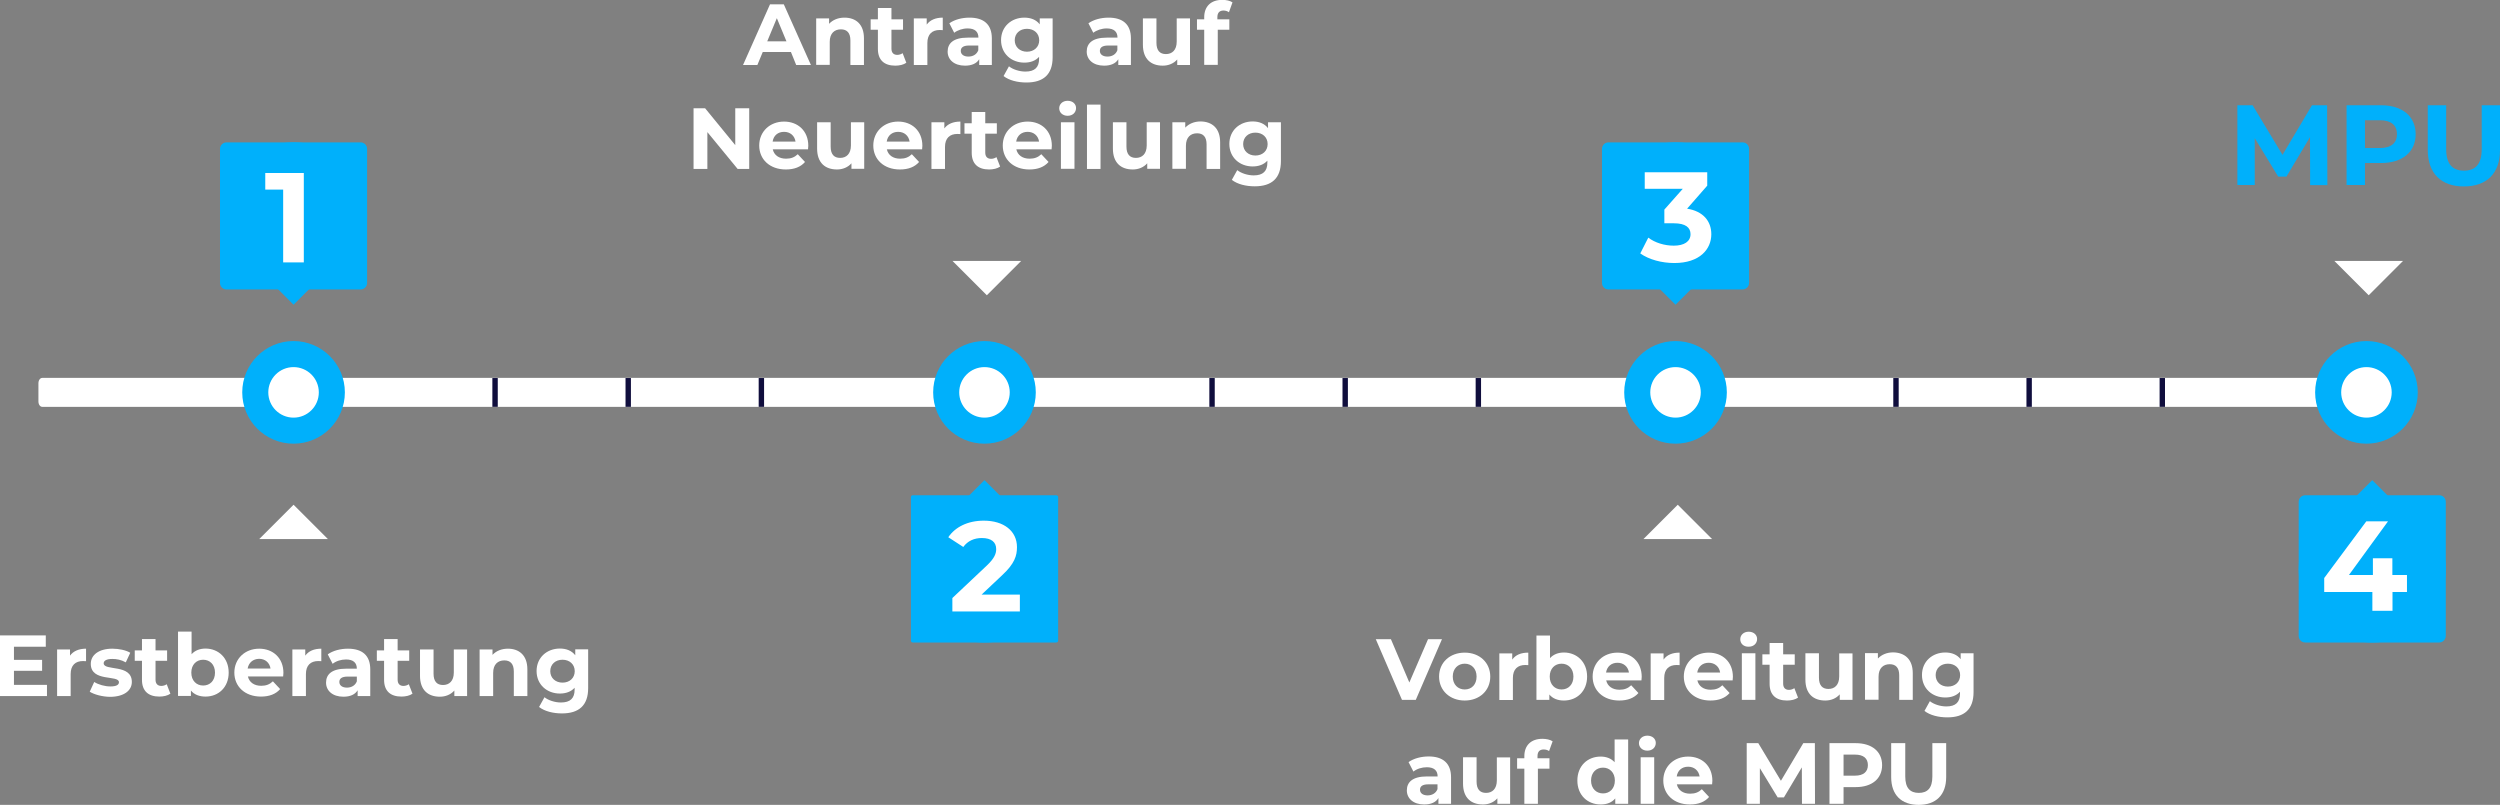 <svg xmlns="http://www.w3.org/2000/svg" xmlns:xlink="http://www.w3.org/1999/xlink" id="Ebene_1" x="0px" y="0px" viewBox="0 0 1900 611.7" style="enable-background:new 0 0 1900 611.7;" xml:space="preserve"><rect x="0" y="0" width="1900" height="611.7" fill="#808080" stroke="none"/><style type="text/css">	.st0{fill:#FFFFFF;}	.st1{fill:#100E3D;}	.st2{fill:#00B0FB;}</style><g>	<g>		<polygon class="st0" points="1249,409.7 1275.1,383.6 1301.2,409.7   "></polygon>	</g>	<g>		<g>			<polygon class="st0" points="197,409.7 223.1,383.6 249.2,409.7    "></polygon>		</g>	</g>	<g>		<polygon class="st0" points="1774.1,198.3 1800.2,224.4 1826.3,198.3   "></polygon>	</g>	<g>		<polygon class="st0" points="723.9,198.3 750,224.4 776.1,198.3   "></polygon>	</g>	<path class="st0" d="M1830.2,291.3v13.8c0,2.3-1.3,4.1-3,4.1H32.1c-1.6,0-2.9-1.8-2.9-4.1v-13.8c0-2.3,1.3-4.1,2.9-4.1h1795.2  C1828.9,287.3,1830.2,289.1,1830.2,291.3z"></path>	<g>		<g>			<rect x="374.2" y="287.3" class="st1" width="4.1" height="21.9"></rect>		</g>		<g>			<rect x="475.4" y="287.3" class="st1" width="4.1" height="21.9"></rect>		</g>		<g>			<rect x="576.6" y="287.3" class="st1" width="4.1" height="21.9"></rect>		</g>		<g>			<rect x="919.1" y="287.3" class="st1" width="4.1" height="21.9"></rect>		</g>		<g>			<rect x="1020.3" y="287.3" class="st1" width="4.1" height="21.9"></rect>		</g>		<g>			<rect x="1121.5" y="287.3" class="st1" width="4.1" height="21.9"></rect>		</g>		<g>			<rect x="1438.9" y="287.3" class="st1" width="4.1" height="21.9"></rect>		</g>		<g>			<rect x="1540.1" y="287.3" class="st1" width="4.1" height="21.9"></rect>		</g>		<g>			<rect x="1641.3" y="287.3" class="st1" width="4.1" height="21.9"></rect>		</g>	</g>	<g>		<path class="st2" d="M184.1,298.2c0-21.5,17.5-39,39-39c21.5,0,39,17.5,39,39c0,21.5-17.5,39-39,39   C201.6,337.2,184.1,319.8,184.1,298.2z"></path>		<path class="st2" d="M709.2,298.2c0-21.5,17.5-39,39-39c21.5,0,39,17.5,39,39c0,21.5-17.5,39-39,39   C726.7,337.2,709.2,319.8,709.2,298.2z"></path>		<path class="st2" d="M1234.4,298.2c0-21.5,17.5-39,39-39c21.5,0,39,17.5,39,39c0,21.5-17.5,39-39,39   C1251.8,337.2,1234.4,319.8,1234.4,298.2z"></path>		<path class="st2" d="M1759.5,298.2c0-21.5,17.5-39,39-39c21.5,0,39,17.5,39,39c0,21.5-17.5,39-39,39   C1777,337.2,1759.5,319.8,1759.5,298.2z"></path>	</g>	<path class="st0" d="M1292.6,298.2c0,10.6-8.6,19.2-19.2,19.2c-10.6,0-19.2-8.6-19.2-19.2s8.6-19.2,19.2-19.2  C1284,279,1292.6,287.6,1292.6,298.2z"></path>	<path class="st0" d="M1817.7,298.2c0,10.6-8.6,19.2-19.2,19.2c-10.6,0-19.2-8.6-19.2-19.2s8.6-19.2,19.2-19.2  C1809.1,279,1817.7,287.6,1817.7,298.2z"></path>	<circle class="st0" cx="748.2" cy="298.2" r="19.2"></circle>	<circle class="st0" cx="223.1" cy="298.2" r="19.2"></circle>	<g>		<path class="st2" d="M802.8,488.3H693.7c-0.8,0-1.4-0.6-1.4-1.4V377.8c0-0.8,0.6-1.4,1.4-1.4h109.1c0.8,0,1.4,0.6,1.4,1.4v109.1   C804.2,487.7,803.5,488.3,802.8,488.3z"></path>		<g>			<path class="st2" d="M748.2,364.9l13.2,13.2c24.5,5.9,42.7,28,42.7,54.3c0,30.9-25,55.9-55.9,55.9c-30.9,0-55.9-25-55.9-55.9    c0-26.3,18.2-48.4,42.7-54.3L748.2,364.9z"></path>			<g>				<path class="st0" d="M775.1,451.9v12.8h-51.3v-10.2l26.2-24.7c6-5.7,7.1-9.2,7.1-12.5c0-5.3-3.7-8.4-10.9-8.4     c-5.8,0-10.8,2.2-14.1,6.8l-11.4-7.4c5.2-7.7,14.7-12.6,27-12.6c15.1,0,25.2,7.8,25.2,20.1c0,6.6-1.8,12.6-11.3,21.4l-15.6,14.7     H775.1z"></path>			</g>		</g>	</g>	<g>		<path class="st2" d="M1324.3,220h-101.8c-2.8,0-5-2.2-5-5V113.2c0-2.8,2.2-5,5-5h101.8c2.8,0,5,2.2,5,5V215   C1329.3,217.8,1327,220,1324.3,220z"></path>		<g>			<path class="st2" d="M1273.4,231.6l13.2-13.2c24.5-5.9,42.7-28,42.7-54.3c0-30.9-25-55.9-55.9-55.9c-30.9,0-55.9,25-55.9,55.9    c0,26.3,18.2,48.4,42.7,54.3L1273.4,231.6z"></path>			<g>				<path class="st0" d="M1300.6,178c0,11.4-8.8,21.9-28.1,21.9c-9.5,0-19.3-2.6-25.9-7.3l6.1-12c5.1,3.9,12.3,6.1,19.4,6.1     c7.9,0,12.7-3.2,12.7-8.7c0-5.1-3.8-8.3-12.7-8.3h-7.2v-10.4l14-15.8H1250v-12.6h47.5v10.2l-15.3,17.5     C1294.4,160.5,1300.6,168.1,1300.6,178z"></path>			</g>		</g>	</g>	<g>		<path class="st2" d="M1853.8,488.3h-101.8c-2.8,0-5-2.2-5-5V381.4c0-2.8,2.2-5,5-5h101.8c2.8,0,5,2.2,5,5v101.8   C1858.8,486,1856.5,488.3,1853.8,488.3z"></path>		<g>			<path class="st2" d="M1802.9,364.9l13.2,13.2c24.5,5.9,42.7,28,42.7,54.3c0,30.9-25,55.9-55.9,55.9c-30.9,0-55.9-25-55.9-55.9    c0-26.3,18.2-48.4,42.7-54.3L1802.9,364.9z"></path>			<g>				<path class="st0" d="M1829.4,449.9h-11.1v14.3H1803v-14.3h-36.6v-10.6l32-43.1h16.5l-29.7,40.8h18.2v-12.7h14.8v12.7h11.1V449.9     z"></path>			</g>		</g>	</g>	<g>		<path class="st2" d="M274,220H172.2c-2.8,0-5-2.2-5-5V113.2c0-2.8,2.2-5,5-5H274c2.8,0,5,2.2,5,5V215C279,217.8,276.8,220,274,220   z"></path>		<g>			<path class="st2" d="M223.1,231.6l13.2-13.2c24.5-5.9,42.7-28,42.7-54.3c0-30.9-25-55.9-55.9-55.9c-30.9,0-55.9,25-55.9,55.9    c0,26.3,18.2,48.4,42.7,54.3L223.1,231.6z"></path>			<g>				<path class="st0" d="M230.9,131.5v67.9h-15.7v-55.3h-13.6v-12.6H230.9z"></path>			</g>		</g>	</g>	<g>		<path class="st0" d="M35.7,520.4v8.6H0v-46.1h34.8v8.6H10.6v10H32v8.3H10.6v10.7H35.7z"></path>		<path class="st0" d="M65.4,493v9.5c-0.9-0.1-1.5-0.1-2.3-0.1c-5.7,0-9.4,3.1-9.4,9.9V529H43.4v-35.4h9.8v4.7   C55.7,494.8,60,493,65.4,493z"></path>		<path class="st0" d="M68.2,525.7l3.4-7.4c3.2,2,8,3.4,12.3,3.4c4.7,0,6.5-1.3,6.5-3.2c0-5.8-21.4,0.1-21.4-14   c0-6.7,6.1-11.5,16.4-11.5c4.9,0,10.3,1.1,13.6,3.1l-3.4,7.3c-3.5-2-7-2.6-10.2-2.6c-4.6,0-6.6,1.4-6.6,3.3   c0,6.1,21.4,0.2,21.4,14.2c0,6.6-6.1,11.3-16.7,11.3C77.6,529.5,71.5,527.8,68.2,525.7z"></path>		<path class="st0" d="M129.5,527.2c-2.1,1.5-5.2,2.2-8.4,2.2c-8.4,0-13.2-4.3-13.2-12.7v-14.5h-5.5v-7.9h5.5v-8.6h10.3v8.6h8.8v7.9   h-8.8v14.4c0,3,1.6,4.7,4.4,4.7c1.5,0,3-0.5,4.1-1.3L129.5,527.2z"></path>		<path class="st0" d="M173.8,511.2c0,11.1-7.7,18.2-17.6,18.2c-4.7,0-8.6-1.5-11.1-4.6v4.1h-9.8v-48.9h10.3v17.2   c2.6-2.9,6.3-4.3,10.7-4.3C166.1,493,173.8,500.1,173.8,511.2z M163.4,511.2c0-6.1-3.9-9.8-9-9.8s-9,3.7-9,9.8   c0,6.1,3.9,9.8,9,9.8S163.4,517.4,163.4,511.2z"></path>		<path class="st0" d="M215.2,514.1h-26.8c1,4.4,4.7,7.1,10.1,7.1c3.8,0,6.5-1.1,8.9-3.4l5.5,5.9c-3.3,3.8-8.2,5.7-14.6,5.7   c-12.2,0-20.2-7.7-20.2-18.2c0-10.6,8.1-18.2,18.9-18.2c10.4,0,18.4,7,18.4,18.4C215.4,512.2,215.2,513.3,215.2,514.1z    M188.2,508.1h17.4c-0.7-4.5-4.1-7.4-8.7-7.4C192.3,500.8,189,503.6,188.2,508.1z"></path>		<path class="st0" d="M244.2,493v9.5c-0.9-0.1-1.5-0.1-2.3-0.1c-5.7,0-9.4,3.1-9.4,9.9V529h-10.3v-35.4h9.8v4.7   C234.5,494.8,238.7,493,244.2,493z"></path>		<path class="st0" d="M281.4,508.7V529h-9.6v-4.4c-1.9,3.2-5.6,4.9-10.8,4.9c-8.3,0-13.2-4.6-13.2-10.7c0-6.3,4.4-10.6,15.2-10.6   h8.2c0-4.4-2.6-7-8.2-7c-3.8,0-7.6,1.2-10.2,3.3l-3.7-7.2c3.9-2.8,9.6-4.3,15.3-4.3C275.2,493,281.4,498,281.4,508.7z    M271.2,517.8v-3.6h-7c-4.8,0-6.3,1.8-6.3,4.1c0,2.6,2.2,4.3,5.8,4.3C267,522.6,270,521,271.2,517.8z"></path>		<path class="st0" d="M313.5,527.2c-2.1,1.5-5.2,2.2-8.4,2.2c-8.4,0-13.2-4.3-13.2-12.7v-14.5h-5.5v-7.9h5.5v-8.6h10.3v8.6h8.8v7.9   h-8.8v14.4c0,3,1.6,4.7,4.4,4.7c1.5,0,3-0.5,4.1-1.3L313.5,527.2z"></path>		<path class="st0" d="M355,493.5V529h-9.7v-4.2c-2.7,3.1-6.7,4.7-11,4.7c-8.9,0-15.1-5-15.1-15.9v-20h10.3V512   c0,5.9,2.6,8.6,7.2,8.6c4.7,0,8.2-3,8.2-9.5v-17.5H355z"></path>		<path class="st0" d="M400.8,508.7V529h-10.3v-18.7c0-5.7-2.6-8.4-7.2-8.4c-4.9,0-8.5,3-8.5,9.5V529h-10.3v-35.4h9.8v4.1   c2.8-3,6.9-4.7,11.7-4.7C394.4,493,400.8,497.9,400.8,508.7z"></path>		<path class="st0" d="M447,493.5V523c0,13.2-7.1,19.2-19.9,19.2c-6.7,0-13.2-1.6-17.4-4.9l4.1-7.4c3,2.4,8,4,12.5,4   c7.2,0,10.4-3.3,10.4-9.7v-1.5c-2.7,3-6.6,4.4-11.2,4.4c-9.8,0-17.7-6.8-17.7-17.1s7.9-17.1,17.7-17.1c4.9,0,9,1.6,11.7,5.1v-4.5   H447z M436.8,510.1c0-5.2-3.9-8.7-9.3-8.7c-5.4,0-9.3,3.5-9.3,8.7s4,8.7,9.3,8.7C432.9,518.8,436.8,515.3,436.8,510.1z"></path>	</g>	<g>		<path class="st0" d="M601.1,39.5h-21.4l-4.1,9.9h-10.9l20.5-46.1h10.5l20.6,46.1h-11.2L601.1,39.5z M597.7,31.4l-7.3-17.6   l-7.3,17.6H597.7z"></path>		<path class="st0" d="M656.6,29.1v20.3h-10.3V30.7c0-5.7-2.6-8.4-7.2-8.4c-4.9,0-8.5,3-8.5,9.5v17.5h-10.3V14h9.8v4.1   c2.8-3,6.9-4.7,11.7-4.7C650.3,13.4,656.6,18.3,656.6,29.1z"></path>		<path class="st0" d="M688.8,47.7c-2.1,1.5-5.2,2.2-8.4,2.2c-8.4,0-13.2-4.3-13.2-12.7V22.6h-5.5v-7.9h5.5V6.1h10.3v8.6h8.8v7.9   h-8.8v14.4c0,3,1.6,4.7,4.4,4.7c1.5,0,3-0.5,4.1-1.3L688.8,47.7z"></path>		<path class="st0" d="M716.5,13.4v9.5c-0.9-0.1-1.5-0.1-2.3-0.1c-5.7,0-9.4,3.1-9.4,9.9v16.7h-10.3V14h9.8v4.7   C706.8,15.2,711.1,13.4,716.5,13.4z"></path>		<path class="st0" d="M753.8,29.2v20.2h-9.6V45c-1.9,3.2-5.6,4.9-10.8,4.9c-8.3,0-13.2-4.6-13.2-10.7c0-6.3,4.4-10.6,15.2-10.6h8.2   c0-4.4-2.6-7-8.2-7c-3.8,0-7.6,1.3-10.2,3.3l-3.7-7.2c3.9-2.8,9.6-4.3,15.3-4.3C747.5,13.4,753.8,18.4,753.8,29.2z M743.5,38.2   v-3.6h-7c-4.8,0-6.3,1.8-6.3,4.1c0,2.6,2.2,4.3,5.8,4.3C739.4,43,742.3,41.4,743.5,38.2z"></path>		<path class="st0" d="M800,14v29.5c0,13.2-7.1,19.2-19.9,19.2c-6.7,0-13.2-1.6-17.4-4.9l4.1-7.4c3,2.4,8,4,12.5,4   c7.2,0,10.4-3.3,10.4-9.7v-1.5c-2.7,3-6.6,4.4-11.2,4.4c-9.8,0-17.7-6.8-17.7-17.1c0-10.3,7.9-17.1,17.7-17.1   c4.9,0,9,1.6,11.7,5.1V14H800z M789.8,30.6c0-5.2-3.9-8.7-9.3-8.7s-9.3,3.5-9.3,8.7c0,5.2,4,8.7,9.3,8.7S789.8,35.8,789.8,30.6z"></path>		<path class="st0" d="M859.5,29.2v20.2h-9.6V45c-1.9,3.2-5.6,4.9-10.8,4.9c-8.3,0-13.2-4.6-13.2-10.7c0-6.3,4.4-10.6,15.2-10.6h8.2   c0-4.4-2.6-7-8.2-7c-3.8,0-7.6,1.3-10.2,3.3l-3.7-7.2c3.9-2.8,9.6-4.3,15.3-4.3C853.2,13.4,859.5,18.4,859.5,29.2z M849.2,38.2   v-3.6h-7c-4.8,0-6.3,1.8-6.3,4.1c0,2.6,2.2,4.3,5.8,4.3C845.1,43,848,41.4,849.2,38.2z"></path>		<path class="st0" d="M904.4,14v35.4h-9.7v-4.2c-2.7,3.1-6.7,4.7-11,4.7c-8.9,0-15.1-5-15.1-15.9V14h10.3v18.5   c0,5.9,2.6,8.6,7.2,8.6c4.7,0,8.2-3,8.2-9.5V14H904.4z"></path>		<path class="st0" d="M925.2,14.7h9.1v7.9h-8.8v26.7h-10.3V22.6h-5.5v-7.9h5.5v-1.6c0-8,4.9-13.2,13.7-13.2c2.9,0,5.9,0.6,7.8,1.9   L934,9.3c-1.1-0.8-2.6-1.3-4.1-1.3c-3,0-4.7,1.6-4.7,5.1V14.7z"></path>		<path class="st0" d="M569.4,82.3v46.1h-8.8l-23-28v28h-10.5V82.3h8.8l22.9,28v-28H569.4z"></path>		<path class="st0" d="M614.1,113.5h-26.8c1,4.4,4.7,7.1,10.1,7.1c3.8,0,6.5-1.1,8.9-3.4l5.5,5.9c-3.3,3.8-8.2,5.7-14.6,5.7   c-12.2,0-20.2-7.7-20.2-18.2c0-10.6,8.1-18.2,18.9-18.2c10.4,0,18.4,7,18.4,18.4C614.3,111.6,614.2,112.7,614.1,113.5z    M587.2,107.6h17.4c-0.7-4.5-4.1-7.4-8.7-7.4C591.2,100.2,587.9,103,587.2,107.6z"></path>		<path class="st0" d="M656.8,92.9v35.4h-9.7v-4.2c-2.7,3.1-6.7,4.7-11,4.7c-8.9,0-15.1-5-15.1-15.9v-20h10.3v18.5   c0,5.9,2.6,8.6,7.2,8.6c4.7,0,8.2-3,8.2-9.5V92.9H656.8z"></path>		<path class="st0" d="M700.8,113.5H674c1,4.4,4.7,7.1,10.1,7.1c3.8,0,6.5-1.1,8.9-3.4l5.5,5.9c-3.3,3.8-8.2,5.7-14.6,5.7   c-12.2,0-20.2-7.7-20.2-18.2c0-10.6,8.1-18.2,18.9-18.2c10.4,0,18.4,7,18.4,18.4C701,111.6,700.9,112.7,700.8,113.5z M673.9,107.6   h17.4c-0.7-4.5-4.1-7.4-8.7-7.4C678,100.2,674.6,103,673.9,107.6z"></path>		<path class="st0" d="M729.9,92.4v9.5c-0.9-0.1-1.5-0.1-2.3-0.1c-5.7,0-9.4,3.1-9.4,9.9v16.7h-10.3V92.9h9.8v4.7   C720.2,94.2,724.4,92.4,729.9,92.4z"></path>		<path class="st0" d="M760.1,126.6c-2.1,1.5-5.2,2.2-8.4,2.2c-8.4,0-13.2-4.3-13.2-12.7v-14.5H733v-7.9h5.5v-8.6h10.3v8.6h8.8v7.9   h-8.8V116c0,3,1.6,4.7,4.4,4.7c1.5,0,3-0.5,4.1-1.3L760.1,126.6z"></path>		<path class="st0" d="M799.2,113.5h-26.8c1,4.4,4.7,7.1,10.1,7.1c3.8,0,6.5-1.1,8.9-3.4l5.5,5.9c-3.3,3.8-8.2,5.7-14.6,5.7   c-12.2,0-20.2-7.7-20.2-18.2c0-10.6,8.1-18.2,18.9-18.2c10.4,0,18.4,7,18.4,18.4C799.4,111.6,799.3,112.7,799.2,113.5z    M772.3,107.6h17.4c-0.7-4.5-4.1-7.4-8.7-7.4C776.4,100.2,773,103,772.3,107.6z"></path>		<path class="st0" d="M805,82.3c0-3.2,2.6-5.7,6.4-5.7c3.8,0,6.4,2.4,6.4,5.5c0,3.4-2.6,5.9-6.4,5.9C807.6,88,805,85.5,805,82.3z    M806.3,92.9h10.3v35.4h-10.3V92.9z"></path>		<path class="st0" d="M826.1,79.5h10.3v48.9h-10.3V79.5z"></path>		<path class="st0" d="M881.6,92.9v35.4h-9.7v-4.2c-2.7,3.1-6.7,4.7-11,4.7c-8.9,0-15.1-5-15.1-15.9v-20h10.3v18.5   c0,5.9,2.6,8.6,7.2,8.6c4.7,0,8.2-3,8.2-9.5V92.9H881.6z"></path>		<path class="st0" d="M927.3,108.1v20.3H917v-18.7c0-5.7-2.6-8.4-7.2-8.4c-4.9,0-8.5,3-8.5,9.5v17.5h-10.3V92.9h9.8v4.1   c2.8-3,6.9-4.7,11.7-4.7C921,92.4,927.3,97.3,927.3,108.1z"></path>		<path class="st0" d="M973.5,92.9v29.5c0,13.2-7.1,19.2-19.9,19.2c-6.7,0-13.2-1.6-17.4-4.9l4.1-7.4c3,2.4,8,4,12.5,4   c7.2,0,10.4-3.3,10.4-9.7v-1.5c-2.7,3-6.6,4.4-11.2,4.4c-9.8,0-17.7-6.8-17.7-17.1c0-10.3,7.9-17.1,17.7-17.1   c4.9,0,9,1.6,11.7,5.1v-4.5H973.5z M963.4,109.5c0-5.2-3.9-8.7-9.3-8.7c-5.4,0-9.3,3.5-9.3,8.7c0,5.2,4,8.7,9.3,8.7   C959.5,118.2,963.4,114.7,963.4,109.5z"></path>	</g>	<g>		<path class="st0" d="M1095.9,485.8l-19.9,46.1h-10.5l-19.9-46.1h11.5l14,32.9l14.2-32.9H1095.9z"></path>		<path class="st0" d="M1093.7,514.2c0-10.7,8.2-18.2,19.5-18.2c11.3,0,19.4,7.6,19.4,18.2c0,10.7-8.2,18.2-19.4,18.2   C1102,532.4,1093.7,524.9,1093.7,514.2z M1122.2,514.2c0-6.1-3.9-9.8-9-9.8c-5.1,0-9.1,3.7-9.1,9.8c0,6.1,4,9.8,9.1,9.8   C1118.4,524,1122.2,520.3,1122.2,514.2z"></path>		<path class="st0" d="M1161.5,496v9.5c-0.9-0.1-1.5-0.1-2.3-0.1c-5.7,0-9.4,3.1-9.4,9.9v16.7h-10.3v-35.4h9.8v4.7   C1151.8,497.7,1156,496,1161.5,496z"></path>		<path class="st0" d="M1206.2,514.2c0,11.1-7.7,18.2-17.6,18.2c-4.7,0-8.6-1.5-11.1-4.6v4.1h-9.8v-48.9h10.3v17.2   c2.6-2.9,6.3-4.3,10.7-4.3C1198.5,496,1206.2,503.1,1206.2,514.2z M1195.8,514.2c0-6.1-3.9-9.8-9-9.8c-5.1,0-9,3.7-9,9.8   c0,6.1,3.9,9.8,9,9.8C1191.9,524,1195.8,520.3,1195.8,514.2z"></path>		<path class="st0" d="M1247.5,517.1h-26.8c1,4.4,4.7,7.1,10.1,7.1c3.8,0,6.5-1.1,8.9-3.4l5.5,5.9c-3.3,3.8-8.2,5.7-14.6,5.7   c-12.2,0-20.2-7.7-20.2-18.2c0-10.6,8.1-18.2,18.9-18.2c10.4,0,18.4,7,18.4,18.4C1247.7,515.1,1247.6,516.3,1247.5,517.1z    M1220.6,511.1h17.4c-0.7-4.5-4.1-7.4-8.7-7.4C1224.6,503.7,1221.3,506.6,1220.6,511.1z"></path>		<path class="st0" d="M1276.5,496v9.5c-0.9-0.1-1.5-0.1-2.3-0.1c-5.7,0-9.4,3.1-9.4,9.9v16.7h-10.3v-35.4h9.8v4.7   C1266.8,497.7,1271,496,1276.5,496z"></path>		<path class="st0" d="M1316.8,517.1H1290c1,4.4,4.7,7.1,10.1,7.1c3.8,0,6.5-1.1,8.9-3.4l5.5,5.9c-3.3,3.8-8.2,5.7-14.6,5.7   c-12.2,0-20.2-7.7-20.2-18.2c0-10.6,8.1-18.2,18.9-18.2c10.4,0,18.4,7,18.4,18.4C1317,515.1,1316.9,516.3,1316.8,517.1z    M1289.9,511.1h17.4c-0.7-4.5-4.1-7.4-8.7-7.4C1293.9,503.7,1290.6,506.6,1289.9,511.1z"></path>		<path class="st0" d="M1322.6,485.8c0-3.2,2.6-5.7,6.4-5.7c3.8,0,6.4,2.4,6.4,5.5c0,3.4-2.6,5.9-6.4,5.9   C1325.1,491.6,1322.6,489.1,1322.6,485.8z M1323.8,496.5h10.3v35.4h-10.3V496.5z"></path>		<path class="st0" d="M1366.5,530.2c-2.1,1.5-5.2,2.2-8.4,2.2c-8.4,0-13.2-4.3-13.2-12.7v-14.5h-5.5v-7.9h5.5v-8.6h10.3v8.6h8.8   v7.9h-8.8v14.4c0,3,1.6,4.7,4.4,4.7c1.5,0,3-0.5,4.1-1.3L1366.5,530.2z"></path>		<path class="st0" d="M1407.9,496.5v35.4h-9.7v-4.2c-2.7,3.1-6.6,4.7-11,4.7c-8.9,0-15.1-5-15.1-15.9v-20h10.3V515   c0,5.9,2.6,8.6,7.2,8.6c4.7,0,8.2-3,8.2-9.5v-17.5H1407.9z"></path>		<path class="st0" d="M1453.7,511.6v20.3h-10.3v-18.7c0-5.7-2.6-8.4-7.2-8.4c-4.9,0-8.5,3-8.5,9.5v17.5h-10.3v-35.4h9.8v4.1   c2.8-3,6.9-4.7,11.7-4.7C1447.4,496,1453.7,500.8,1453.7,511.6z"></path>		<path class="st0" d="M1499.9,496.5V526c0,13.2-7.1,19.2-19.9,19.2c-6.7,0-13.2-1.6-17.4-4.9l4.1-7.4c3,2.4,8,4,12.5,4   c7.2,0,10.4-3.3,10.4-9.7v-1.5c-2.7,3-6.6,4.4-11.2,4.4c-9.8,0-17.7-6.8-17.7-17.1c0-10.3,7.9-17.1,17.7-17.1   c4.9,0,9,1.6,11.7,5.1v-4.5H1499.9z M1489.7,513.1c0-5.2-3.9-8.7-9.3-8.7c-5.4,0-9.3,3.5-9.3,8.7c0,5.2,3.9,8.7,9.3,8.7   C1485.9,521.8,1489.7,518.3,1489.7,513.1z"></path>		<path class="st0" d="M1102.8,590.7v20.2h-9.6v-4.4c-1.9,3.2-5.6,4.9-10.8,4.9c-8.3,0-13.2-4.6-13.2-10.7c0-6.3,4.4-10.6,15.2-10.6   h8.2c0-4.4-2.6-7-8.2-7c-3.8,0-7.6,1.2-10.2,3.3l-3.7-7.2c3.9-2.8,9.6-4.3,15.3-4.3C1096.5,574.9,1102.8,580,1102.8,590.7z    M1092.5,599.7v-3.6h-7c-4.8,0-6.3,1.8-6.3,4.1c0,2.6,2.2,4.3,5.8,4.3C1088.3,604.5,1091.3,602.9,1092.5,599.7z"></path>		<path class="st0" d="M1147.7,575.5v35.4h-9.7v-4.2c-2.7,3.1-6.6,4.7-11,4.7c-8.9,0-15.1-5-15.1-15.9v-20h10.3V594   c0,5.9,2.6,8.6,7.2,8.6c4.7,0,8.2-3,8.2-9.5v-17.5H1147.7z"></path>		<path class="st0" d="M1168.5,576.3h9.1v7.9h-8.8v26.7h-10.3v-26.7h-5.5v-7.9h5.5v-1.6c0-8,4.9-13.2,13.7-13.2   c2.9,0,5.9,0.6,7.8,1.9l-2.7,7.4c-1.1-0.8-2.6-1.2-4.1-1.2c-3,0-4.7,1.6-4.7,5.1V576.3z"></path>		<path class="st0" d="M1237.4,562v48.9h-9.8v-4.1c-2.6,3.1-6.3,4.6-11.1,4.6c-10,0-17.7-7.1-17.7-18.2s7.7-18.2,17.7-18.2   c4.3,0,8,1.4,10.6,4.3V562H1237.4z M1227.3,593.2c0-6.1-4-9.8-9-9.8c-5.1,0-9.1,3.7-9.1,9.8c0,6.1,4,9.8,9.1,9.8   C1223.4,603,1227.3,599.3,1227.3,593.2z"></path>		<path class="st0" d="M1245.6,564.8c0-3.2,2.6-5.7,6.4-5.7c3.8,0,6.4,2.4,6.4,5.5c0,3.4-2.6,5.9-6.4,5.9   C1248.2,570.5,1245.6,568,1245.6,564.8z M1246.9,575.5h10.3v35.4h-10.3V575.5z"></path>		<path class="st0" d="M1301.2,596.1h-26.8c1,4.4,4.7,7.1,10.1,7.1c3.8,0,6.5-1.1,8.9-3.4l5.5,5.9c-3.3,3.8-8.2,5.7-14.6,5.7   c-12.2,0-20.2-7.7-20.2-18.2c0-10.6,8.1-18.2,18.9-18.2c10.4,0,18.4,7,18.4,18.4C1301.4,594.1,1301.3,595.2,1301.2,596.1z    M1274.3,590.1h17.4c-0.7-4.5-4.1-7.4-8.7-7.4C1278.3,582.7,1275,585.5,1274.3,590.1z"></path>		<path class="st0" d="M1369.5,610.9l-0.1-27.7l-13.6,22.8h-4.8l-13.5-22.2v27.1h-10v-46.1h8.8l17.2,28.6l17-28.6h8.8l0.1,46.1   H1369.5z"></path>		<path class="st0" d="M1430.4,581.5c0,10.3-7.7,16.7-20,16.7h-9.3v12.7h-10.7v-46.1h19.9C1422.7,564.8,1430.4,571.2,1430.4,581.5z    M1419.6,581.5c0-5.1-3.3-8-9.8-8h-8.7v16h8.7C1416.3,589.5,1419.6,586.5,1419.6,581.5z"></path>		<path class="st0" d="M1437.3,590.6v-25.8h10.7v25.4c0,8.8,3.8,12.4,10.3,12.4c6.5,0,10.3-3.6,10.3-12.4v-25.4h10.5v25.8   c0,13.6-7.8,21.1-20.9,21.1S1437.3,604.2,1437.3,590.6z"></path>	</g>	<g>		<path class="st2" d="M1755.7,140.6l-0.1-36.4l-17.9,30h-6.3l-17.8-29.2v35.6h-13.2V80h11.6l22.7,37.7l22.4-37.7h11.5l0.2,60.7   H1755.7z"></path>		<path class="st2" d="M1835.9,102c0,13.5-10.1,21.9-26.3,21.9h-12.2v16.7h-14V80h26.3C1825.7,80,1835.9,88.4,1835.9,102z    M1821.7,102c0-6.7-4.3-10.6-12.9-10.6h-11.4v21.1h11.4C1817.3,112.5,1821.7,108.6,1821.7,102z"></path>		<path class="st2" d="M1845.1,113.9V80h14v33.4c0,11.5,5,16.3,13.5,16.3c8.6,0,13.5-4.8,13.5-16.3V80h13.9v34   c0,17.9-10.2,27.7-27.5,27.7C1855.3,141.7,1845.1,131.8,1845.1,113.9z"></path>	</g></g></svg>